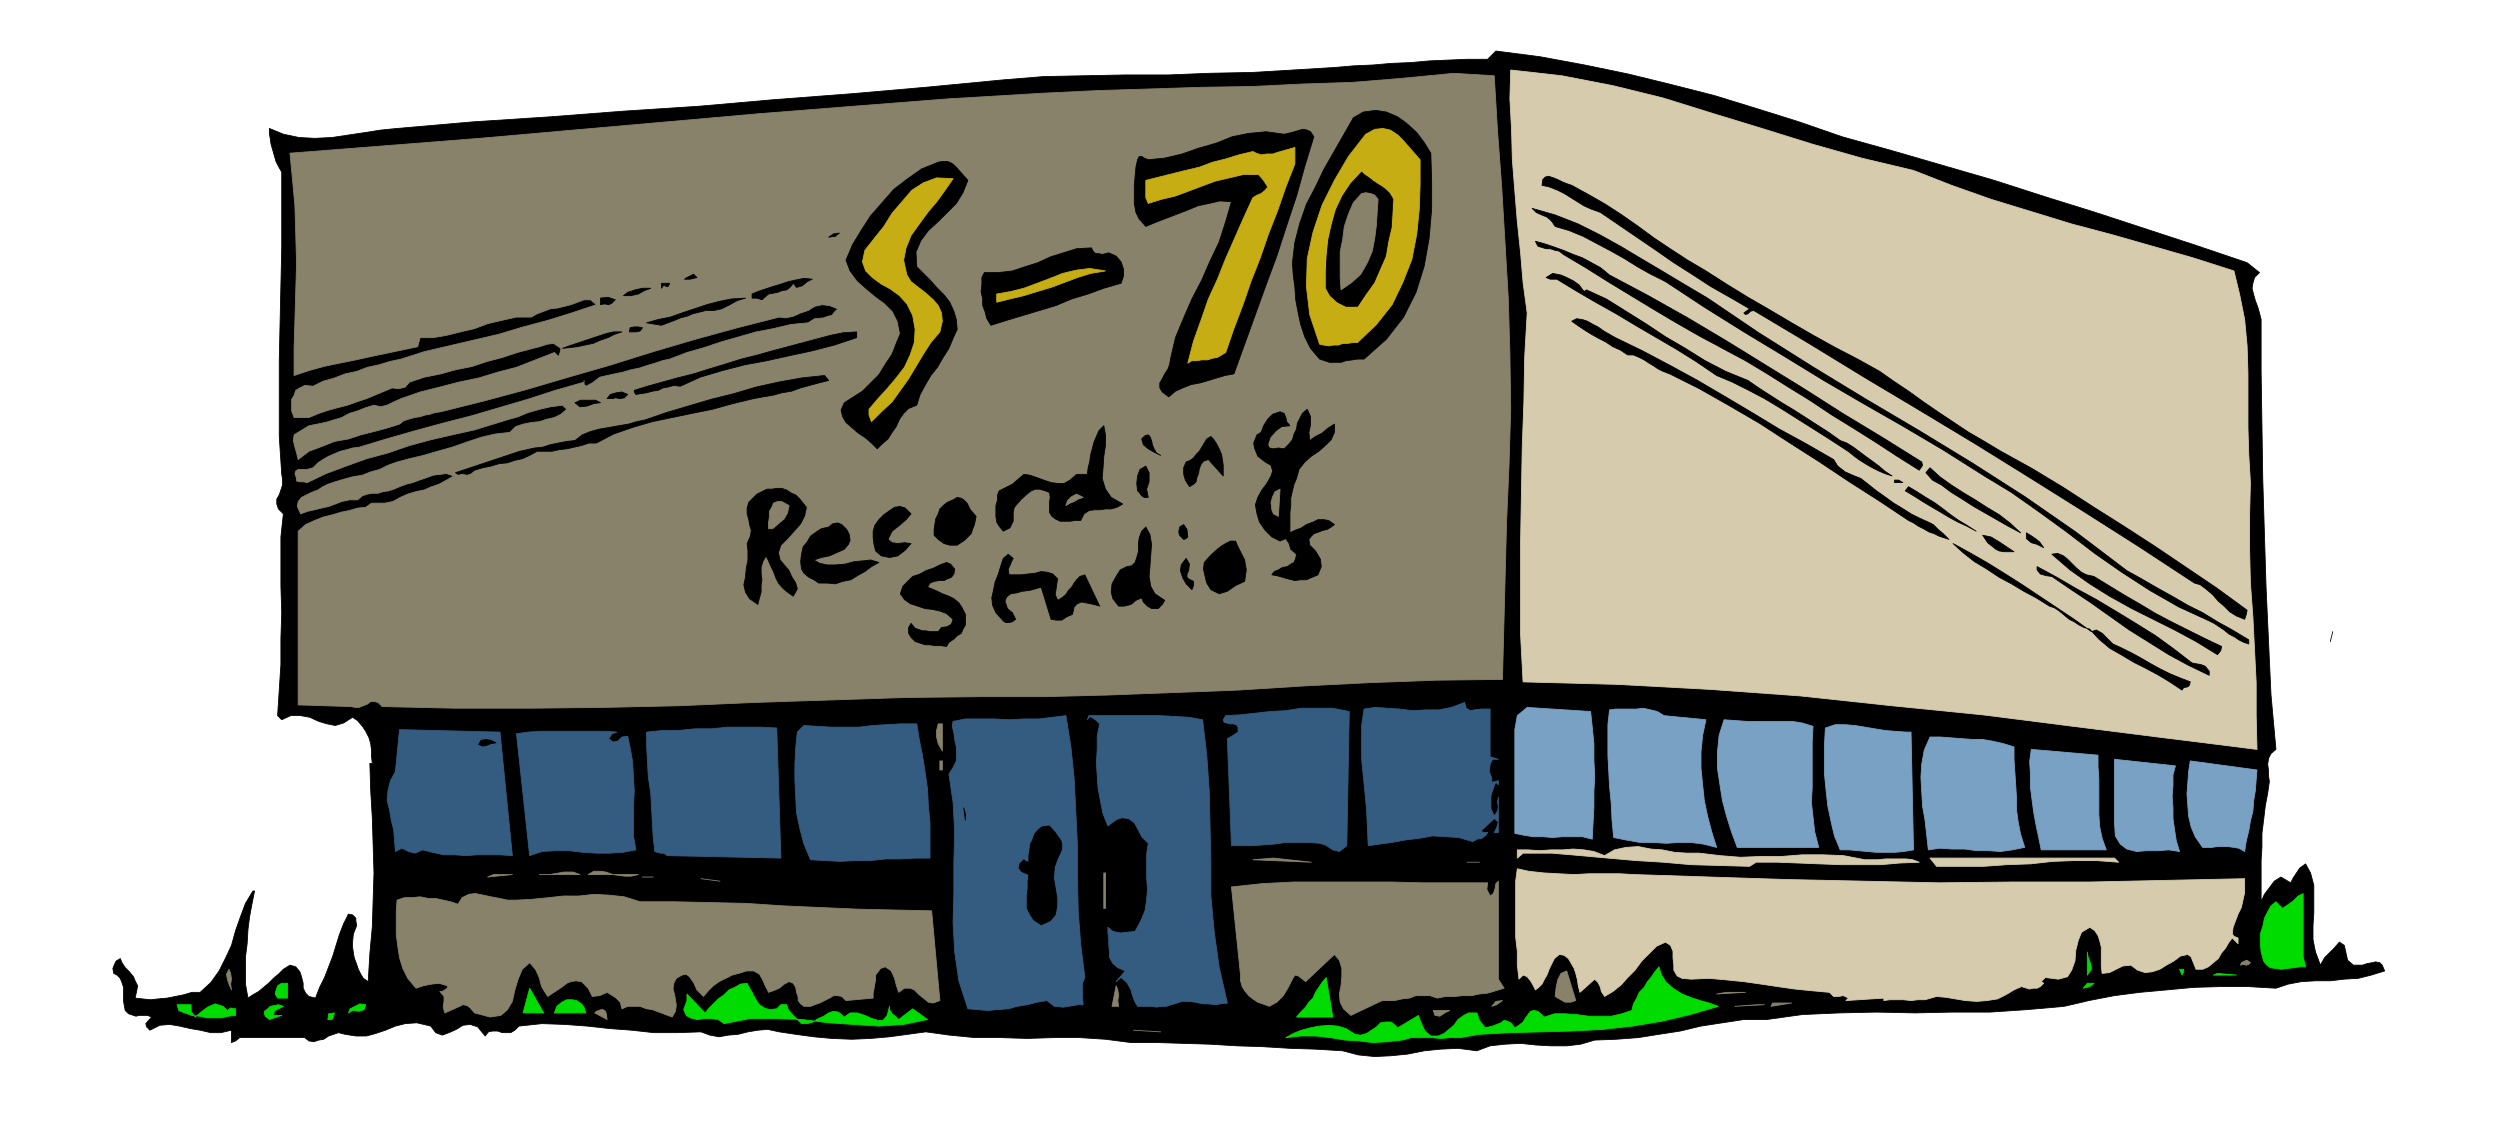 <svg xmlns="http://www.w3.org/2000/svg" fill-rule="evenodd" height="219.881" preserveAspectRatio="none" stroke-linecap="round" viewBox="0 0 3035 1361" width="490.455"><style>.pen0{stroke:#000;stroke-width:1;stroke-linejoin:round}.brush1{fill:#000}.brush2{fill:#d6ccad}.pen1{stroke:#d6ccad;stroke-width:1;stroke-linejoin:round}.brush3{fill:#878269}.pen2{stroke:#878269;stroke-width:1;stroke-linejoin:round}.brush4{fill:#c7ad14}.pen3{stroke:#c7ad14;stroke-width:1;stroke-linejoin:round}.brush5{fill:#78a1c4}.pen4{stroke:#78a1c4;stroke-width:1;stroke-linejoin:round}.brush6{fill:#335c80}.pen5{stroke:#335c80;stroke-width:1;stroke-linejoin:round}.brush7{fill:#00db00}.pen6{stroke:#00db00;stroke-width:1;stroke-linejoin:round}</style><path class="pen0 brush1" d="m2236 166 61 17 62 18 62 18 62 20 61 19 61 20 61 20 62 21 15 12-6 6-2 7-1 6 2 8 2 7 3 8 2 7 2 8v63l1 65 1 66 2 66 2 65 3 66 3 65 6 66-6 5-3 6-1 7 1 8v6l1 7-1 7-1 7-3 16-2 17-2 16v17l-1 16v50l4-9 6-8 6-8 8-5 12 7 3-6 4-6 4-6 7-5 6 11 4 15v33l-1 16v17l3 15 6 16 5-9 6-6 6-6 6-7 6 4 2 9 2 9 7 6h11l6-2 6-1 4-1 5 1 3 3 3 7-16 5-16 4-17 1-17 2h-18l-17 1-16 3-15 5-34-2h-33l-33 1-32 3-33 3-31 4-31 6-30 7-45 4-45 3h-46l-45 1-47-1-45 1-45 2-43 6h-28l-26 4-26 4-25 6-26 4-25 4-27 2-26 1-17 5-17 2h-19l-18-1-19-2-19 1-18 2-16 6-23-3-21 1-20 2-20 4-20 2-20 1-20-2-19-5-33-2-31-1-33-2-31-1-33-2-32-1-32-1h-32l-31-4-31-2h-32l-32 1-32-1h-31l-31-3-29-4-22 3-22 3-23 2-23 1-24-1-22-2-22-3-20-3-14-3-12 1-12 2-12 3-12 1-11 2-11-2-11-4-30 1h-27l-27-3-27-2-27-3-27-2-28-1-28 3-5 5-5 3h-10l-6-2h-6l-5 1-4 5-9-11-9-3-9 1-8 5-9 4-8 3-8-3-6-8-17-4-14 1-12 3-12 5-12 4-11 3h-13l-13-2-8-2-6 2-6 2-6 4-6 1-6 2-6-1-5-4h-79l-5 4-5 2v-15l-13 3h-12l-13-3-12-2-13-3-12-2-12 1-12 6-4-4-1-4 7-8-5-2h-10l-4 1-6-2-3-1-4-4-1-5-1-6v-17l-2-6-2-5-4-4-4-2-1-6 2-5 2-4 5-3 2 5 4 6 5 5 5 6 2 5 3 6-1 6-2 9 9 1 10 1 9-1 11-1 10-2 10-2 10-3h10l13-12 10-14 8-16 7-15 5-18 6-17 6-16 9-15h2l-3 15-3 16-2 16-1 17-2 16v33l3 17 6-4 7-4 6-5 6-5 6-6 6-5 6-6 8-5 7 2 5 6 2 6 2 8v6l3 6 4 4 8 2 5-13 6-12 5-13 5-13 4-13 4-13 5-13 6-12 5 1 4 4v3l1 6-4 10-1 10v6l1 7 1 6 3 8 2 6 3 6 3 5 6 4 2-34 3-33 1-33 1-32-1-33-1-33-2-34-1-33h3l-1-8v-8l-1-8-2-7-4-8-4-6-6-7-6-4-11 7-10 3-10-2-10-3-11-5-11-2h-12l-11 5-5-5 2-31 2-31v-32l1-31-1-32v-60l3-28-6-6-2-6v-6l3-5 2-6 2-6v-7l-1-6-3-46v-92l1-46 1-46 1-46v-91l-4-7-3-6-2-7-2-7-2-7-1-7-1-6v-6l17 7 19 4 19 1 21-1 20-3 20-3 19-3 20-2 92-8 92-6 91-7 92-6 91-8 92-7 92-8 94-9 49-4 50-1 51-1h51l50-2 51-1 50-3 50-3 23-2 23-1 23-2 24-1 22-2 23-1 24-1h24l10-10 54 7 54 10 53 11 53 13 51 13 52 16 51 16 52 18z"/><path class="pen1 brush2" d="m2323 207 46 18 48 17 49 15 49 15 49 13 49 14 49 14 50 16 7 29 6 30 3 32 1 33v66l1 33 2 34-1 40v41l1 41 3 41 2 40 2 40v40l1 41-112-14-111-14-110-14-110-11-112-12-111-8-112-6-113-3-3-57V657l1-57 1-57 2-55 1-55 3-53-5-37-3-36-4-38-3-37-3-38-1-37-2-37 1-35 62 7 62 12 61 15 61 19 59 18 61 19 60 17 63 15z"/><path class="pen2 brush3" d="m1814 92 4 67 5 67 4 67 4 68 2 67 1 68-2 68-3 70-5 191-81 1-81 3-80 4-79 5-79 3-79 3-78 2h-77l-92 1-91 3-91 3-91 4-91 2-91 1h-90l-89-2-5-5-4-1h-5l-4 3-5 2-5 2h-5l-5-1-64-2V645l9-8 11-5 10-4 12-3 10-3 10-2 10-3 10-1 7-5h16l10-2 9-5 9-4 10-3 10-2 9-4 9-3 9-5 9-5-9-3-8 1-8 1-8 3-9 3-8 3-8 2-8 3-7 3-6 2-7 1-6 2h-7l-6 1-6 2-6 5h-10l-9 2-8 3-8 3-9 2-8 2-9 2-8 3-4-9 1-6 4-5 6-3 6-3 8-3 6-4 6-3 9-3 10-3 11-3 12-2 10-4 11-3 10-5 11-4 15-4 17-4 17-5 18-5 17-6 18-6 17-4 18-2 7-7 9-3 10-2 10-1 9-3 9-2 8-4 7-6-5-5-15 2-13 3-14 4-12 5-14 4-13 4-13 4-13 4-27 6-26 6-26 7-26 9-26 7-25 9-24 9-23 11-5-1h-4l-4-1v-3l-2-6 1-3 3-2h11l7-2 6-6 6-4 7-4 7-3 7-3 8-2 7-2 8-1 33-10 35-10 33-9 35-9 34-10 34-10 34-11 35-10v-2 5l3 2 3-2 4-2 9-7 9-2 9-2 10-2 10-3 10-2 9-3 10-3 9-3 9-2 21-8 21-6 21-7 21-6 21-6 21-4 21-5 21-2 8-5 11-1 5-2 5-1 3-4 4-4-10-4-9-1-9 2-8 5-9 3-9 4-9 2-8-1-51 13-51 14-51 15-51 16-52 15-51 15-52 14-52 13-7 1-6 2-6 1-6 2-7 1-7 2-6 2-5 4-16 5-15 4-16 4-15 5-17 3-15 6-16 6-13 10-2-8-2-7-2-8 1-7 18-11 10-2 10-2 10-3 10-3 9-5 10-3 10-4 10-3 8 2 8-2 8-4 9-4 23-8 24-6 23-6 24-5 23-7 23-6 23-9 23-9 5 5 2-5 1-5-9-6-8 1-9 3-8 2-19 5-18 6-19 5-18 6-20 4-18 5-20 4-18 6-5 6-8 2-8-1-7 3-12 5-12 5-12 4-11 4-12 3-11 3-12 4-12 5h-18l-3-8v-14l3-5 2-6 5-3 6-3 10 1 12-6 14-4 13-5 14-3 13-5 14-3 13-4 14-3 28-9 30-7 30-7 30-7 30-9 30-8 29-9 30-10-7-6h-8l-8 3-8 3-8 2-8 2-9 1-8 3-8 3-7 4h-18l-18 4-17 4-16 6-17 4-16 4-17 3h-16l-3 11-19 4-19 4-19 4-18 4-20 4-19 4-18 5-18 6v-34l1-33 1-35 1-34-1-36-1-34-3-33-3-31 115-9 115-9 113-10 114-10 113-10 114-9 115-9 118-7 63-3 64-2 62-2 62-1 61-3 61-2 61-5 62-6 49 3z"/><path class="pen0 brush1" d="m1737 186 1 33v35l-3 35-6 34-10 32-15 30-21 27-27 24h-8l-6 1-8 1-6 2h-14l-6-2-6-2-11-13-7-14-5-15-3-14-3-16-1-15-2-15-1-15 3-25 6-23 8-23 11-21 10-21 12-21 12-21 12-21 12-7 15-2 13 2 14 6 11 8 12 11 9 12 8 13zm-142-20-11 36-10 36-12 36-12 37-13 35-13 36-13 36-13 36-11 2-10 3-10 3-10 3-11 2-10 4-9 4-8 7-8-6-3-5v-6l3-5 3-6 4-6 2-6 1-6 6-26 10-24 10-23 12-23 10-23 11-23 8-25 7-24-14-1-13 3-14 3-12 5-13 5-13 5-13 5-12 5-8-9-4-8-2-11v-22l1-11 1-11 2-9 2-4h3l3 2 5 2 20-2 21-5 20-7 21-6 20-8 20-4 21-2 22 3 9-2 10-3 4-1 5 1 4 2 4 6z"/><path class="pen3 brush4" d="M1724 194v30l-1 30-3 30-6 31-11 28-13 27-19 24-23 22h-6l-6 1h-6l-5 2h-6l-6 1-6-1-5-1-12-36-4-34 1-34 7-32 11-33 15-30 17-29 21-27 11-6 10-1 9 2 9 6 6 6 7 8 7 8 7 8zm-152 5-11 28-10 29-11 28-10 29-11 28-10 29-11 29-10 29-5 3-5 3-6 1-6 2h-7l-6 1h-6l-5 3 7-27 9-25 9-26 11-24 10-25 11-25 11-25 11-24 5-3 5-2 5-4 3-4-5-8-6-7h-19l-17 4-17 4-16 6-16 6-16 6-17 4-16 5-3-7v-21l16-4 16-4 16-4 17-4 16-6 16-4 16-5 17-4 4 2 6 2 7-1h7l6-2 7-2 7-2 7-2v20z"/><path class="pen0 brush1" d="m1175 219-6 15-8 13-11 11-11 11-12 11-9 12-6 14 1 18 7 7 9 9 8 9 9 9 7 9 5 11 3 10 1 12-5 11-5 12-7 11-7 12-8 10-7 12-6 11-4 13-10 4-6 6-5 7-4 9-5 7-5 8-7 6-6 6-7-7-7-6-9-6-7-6-8-7-4-7-2-8 4-9 11-7 11-7 10-10 10-10 8-13 8-12 5-13 5-12-3-15-6-12-10-10-11-8-12-10-10-9-9-12-5-13 8-19 11-18 11-17 14-16 14-16 17-13 17-12 20-8 5-1h6l5 2 5 4 7 8 8 9zm516 23-1 17-1 17-4 17-3 18-7 16-7 16-10 14-10 15h-14l-6-3-4-2-9-8-5-9v-21l1-19 2-19 4-18 5-18 8-17 10-15 13-14 3 3 6 4 5 4 6 4 5 3 5 4 4 4 4 7z"/><path class="pen3 brush4" d="m1157 217-9 13-10 14-11 13-11 15-10 14-6 15-3 15 4 18 5 8 9 7 9 7 9 8 6 7 4 9 1 10-3 13-11 13-9 14-9 15-9 15-10 14-10 14-13 12-12 12-3-8v-7l11-13 11-12 11-13 10-13 7-15 5-15 1-16-3-17-7-14-9-10-11-8-11-6-11-8-8-8-4-11 3-14 11-14 12-15 10-16 12-14 12-14 14-9 16-6 20 1z"/><path class="pen0 brush1" d="m2071 329 25 16 26 16 26 15 27 16 26 15 27 15 27 14 27 15 17 12 18 12 18 13 19 13 18 12 18 12 19 11 20 12 38 21 38 23 37 24 38 24 37 24 37 25 37 25 37 27-1 5-2 6-10-4-8-5-7-7-7-6-7-8-7-6-8-6-7-2-67-44-66-42-67-42-66-41-68-41-67-40-67-41-67-40-4 1-3 3-3 1-2-2 7-5-24-14-23-13-23-15-22-14-23-16-22-15-22-15-22-15-11-4-9-4-8-5-8-5-8-5-8-4-10-4-9-2 1-7 3-3 4-1 6 2 5 2 6 3 5 2 6 2 20 11 21 12 20 13 20 14 19 14 21 14 20 13 22 13z"/><path class="pen2 brush3" d="m1673 242-1 15-1 16-2 16-3 16-6 14-8 14-11 10-13 9-1-15v-31l3-15 2-16 5-15 6-14 10-11 5-1 6 1 5 2 4 5z"/><path class="pen0 brush1" d="m2073 362 62 42 65 41 64 39 66 39 64 39 64 41 62 43 62 47 18 10 19 11 18 10 19 11 18 9 18 11 18 10 20 12v5l-6-2-6-3-6-4-6-3-6-5-6-4-6-4-6-3-37-17-35-20-34-22-33-23-34-26-33-24-34-24-33-20-49-31-49-29-49-28-48-28-49-30-48-29-48-30-47-31-18-9-16-9-16-10-16-9-17-9-17-9-17-7-17-5-4-6-3-3-4-3-3-1-9-4-5-5 28 8 28 11 26 13 27 15 25 15 27 16 25 15 27 16zm-1054-79-5 4-8 1 6-4 7-1zm935 51 47 25 48 27 47 28 47 29 47 29 47 30 48 29 48 30 1 4-4 6-27-17-26-17-27-17-26-16-27-18-26-16-27-17-25-15-28-15-28-15-28-16-27-16-28-17-28-17-27-17-27-16-5-4-5-1-6-2h-5l-10-3-3-6 11 3 12 4 11 4 12 5 11 4 11 6 11 6 11 9zm-599-23 6 7 3 9v8l-3 9-21 6-19 7-20 6-19 8-20 6-20 6-20 6-19 6-5-8-2-8-3-8v-8l-2-9 1-8v-9l3-6h17l17-2 15-5 16-5 15-7 16-5 16-5 18-1 2 4 3 3h4l4 1 8-2 9 4z"/><path class="pen3 brush4" d="m1342 329-18 3-16 5-16 6-16 6-17 5-16 5-17 4-16 4v-10l17-3 16-4 16-6 16-6 15-6 17-4 16-2 19 3z"/><path class="pen0 brush1" d="m1923 354 3-2 24 11 24 15 24 15 24 16 24 14 24 15 25 13 27 11 13 9 14 9 14 9 15 9 14 9 14 9 14 9 14 10 8 3 8 5 8 6 8 6 7 5 8 6 7 6 9 6-9-3-7-3-8-4-7-4-8-5-7-5-6-5-6-4-20-13-19-12-19-12-19-12-20-12-19-10-20-10-19-8-25-17-24-15-24-14-24-14-25-15-25-14-24-14-23-14h-8l-5-2 8-5 10 2 7 3 8 4 7 5 6 8zM846 337l-8 2h-7l3-2 4-2 4-2 4 4zm140 2-6 3-6 5-7 2-4-5-4 5-4 3-6 1-5 2-11 2-8 7-6-2h-6v-5l7-3 9-3 9-3 10-3 9-3 9-2 10-2 10 1zm-173 5-2 4h-2l-3-2-3 4v-6h10zm-23 6-8 3-7 4-9 2h-9l5-4 9-3 9-2h10zm-43 14-4 4-4 2-5-1-5 1v-8l9-1 9 3zm158-2-10 3-9 5-10 5-9 2h-10l-8 2-8 2-7 3-8 2-7 3-8 3-8 3-18-3 14-4 15-3 14-5 15-5 15-5 15-4 15-3 17-1zm1321 196 5 8 9 7 9 4 10 4 9 7 10 8 10 7 11 8 10 6 11 7 10 5 11 5 6 3 6 6 6 5 7 7-6-2-6-2-6-3-6-2-7-4-6-3-6-4-6-3-36-24-36-23-36-24-36-23-37-24-36-21-37-21-36-18-8-3-6-3-6-4-5-3-6-4-6-3-7-3h-7l-9-6-9-4-9-6-8-4-9-5-8-5-9-6-7-5 6-3 7 1 6 2 7 4 6 3 7 5 7 4 7 4 33 16 34 18 33 18 34 20 32 19 33 20 33 18 33 19zM780 398l-3 4-5 1h-8l1-5 5-1h5l5 1zm-25 5-9 3-8 4-9 3-9 4-10 2-9 2-9 1-9 1 8-3 9-3 9-3 9-3 9-3 9-3 9-2h10zm285 7-27 9-27 7-28 6-27 6-27 5-27 7-27 8-24 11-8-1-7 2-6 1-6 3-7 1-7 2-7 1-6 1-2-3v-2l16-5 18-5 18-5 20-5 19-6 20-6 19-6 20-5 14-4 15-4 15-4 15-4 15-4 15-4 15-3 16-1v7zm-34 52-12 3-11 3-11 3-11 4-12 2-11 3-12 2-11 2-25 6-25 7-25 5-24 5-24 5-24 7-23 8-21 11h-9l-9 3-9 2-9 2-9 1-9 2h-18l-9 5-9 4-9 2-9 3-10 1-10 3-10 2-10 3-5 4-4 1-6-1-5 1-3-2 72-24 6-2 9-2 9-2 10-1 9-3 10-2 10-2 10-1 9-7 10-4 11-3 12-2 11-2 12-2 10-3 10-2 26-9 27-8 27-8 28-7 27-8 27-6 28-5 28-3 5 6zm-244 17-4 4-5 1-6-1-3 1h-7l4-5 7-2 7-1 7 3zm-33 10-8 1-8 3-9 1-6-5 7-3h18l6 3zm861 46 7-5 8-4 7-6 8-5v10l-4 9-7 7-8 7-9 6-8 7-7 9-3 11-3 7-2 8-2 9v9l-1 8v25l6-3 8-3 6-4 8-3 6-3h7l6 1 7 5-4 3-5 3-5 1-5 2-6 2-3 3-3 4 1 7 7 7 6 10 1 9-4 10-7 3-7 3h-7l-7 1-8-2-7-2-7-2-6-1 3-4 5-2 5-3 6-1 4-3 4-2 2-5 1-5-7-6-2-7-4-6-7 3-10-5-8-8-7-10-3-10-2-11 3-9 5-9 6-8 5-9 2-6-2-7-7-4-9-7-4-10-1-6 2-5 2-5 5-3 3-8 5-8 6-6 9-3 5 2 2 5 1 5 4 5-10 1-7 5-7 8-3 9 2 4 5 1 6-1 7 1 6-6 4-5 2-7 3-6 1-7 3-6 3-6 6-5 4 9v10l-2 9 1 10zm-227 77-7 4-7 2h-7l-6 1h-7l-7 1-6 4-4 8h-7l-6 1h-12l-6-3-4-3-3-5v-12l1-6-1-6-5-2-7-2h-5l-5 2-4 3-8 7-7 8-2 3-1 6v10l-2 4-2 4-4 2-4 2-5-6-3-5-1-7v-13l2-7v-6l2-5 8-4 8-4 7-6 7-6 7 1 9 3 8 3 9 3 8 1h8l7-4 8-7h13l1-8 2-8 1-8 2-7 2-8 3-7 3-7 6-6 2 11v13l-2 13-1 15-1 12 4 13 7 10 14 8zm46-59-8-4-7-4-6-5-2-7 4-4 4-1 2 2 2 5 1 5 2 5 3 5 5 3zm76 25-18-20-6 2-3 4-2 5-1 6-2 5-1 5-3 3-5 3-5-8-2-7v-8l3-7 5-2 4-3 3-4 4-4 3-5 3-5 3-5 5-3 3 3 4 6 3 6 3 7 1 6 1 7v13zm-91 26h-5l-3-2-3-4-2-2-1-9 1-9 3-8 7-4 4 8v11l-3 9 2 10zm1059 43-15-8-14-8-14-8-14-8-14-9-13-8-12-9-11-6-8-9 5-6 12 11 14 10 14 9 15 9 14 9 15 9 13 10 13 12zm-143-61h-10v-3h5l5 3zm89 59-11-6-11-5-11-6-10-6-12-7-10-6-11-7-10-6 4-5 10 6 11 7 10 6 11 8 9 7 10 7 10 6 11 7zM979 616l-2 10-5 10-8 9-8 9-8 8-3 9 2 9 11 13 3 7 5 8 2 7-5 9-7-5-6-5-5-6-3-6-3-8-3-6-3-7-3-6-4 7-2 7v7l1 8-1 7v8l-2 7-2 8-10-7-5-8-2-9 2-9 1-11 2-10v-11l-1-9 4-9 1-7-2-7-1-6-2-7v-7l2-7 6-6 4-4 6-3 6-3h6l6-1h6l6 2 6 4 5 2 5 5 4 5 4 5z"/><path class="pen2 brush3" d="m1552 627-6-3-2-5-1-9 2-7 3-6 6-3-2 33zm-237-23-6 2-5 3-5 2-5 3 2-6 5-5 6-3 8 4z"/><path class="pen0 brush1" d="m1185 627-1 5-1 5-2 5-2 6-8 8-9 6h-9l-7-2-7-5-5-5v-7l1-7 1-6 3-6 2-6 4-4 5-4 7-3 5-3 5 1 3 2 4 4 4 8 7 8z"/><path class="pen2 brush3" d="m958 614-2 9-4 7-7 6-7 6h-5v-7l1-7v-7l3-5 2-5 5-2h5l9 5z"/><path class="pen0 brush1" d="m1106 624-6 7-8 7-9 7-5 10 5 4 7 1 8-1 8 1-7 8-9 7-10 2-10-2-7-6-2-8-1-8v-8l2-7 5-7 6-6 7-5 6-4 7-1 6 2 7 7zm-81 43-9 4-9 4-10 2-9 3 7 4 9 2h10l12-1 11-3 11-1 9-1 10 3-9 5-8 6-9 5-8 5-10 2-9 3-10-1h-10l-6-4-6-3-6-5-3-5-1-9 1-9 2-9 5-6 4-7 7-5 6-4 9-2 5-4 6-1 5 2 6 6 3 6 1 7-2 5-5 6zm417-15-2 2-3 1-5-5-1-4 1-6 5-3 4 6 1 9zm-28 77-3 5-5 5h-8l-5-3-5-5-2-5-7 3-6 5-8 2h-7l-7-9-2-8 1-10 5-9 5-8 8-4 6-1 4-4 2-6 2-7v-9l1-8 3-8 5-5 5 9 2 12-1 13-1 14-1 12 2 12 5 9 12 8zm1067-64-8-4-7-2-6-5v-7l5 3 6 4 5 4 5 7zm-36 5h-12l-6-1-4-2-10-8-6-9 10 2 10 6 9 6 9 6zm-934 36-11 5-10 7-10 3-10-5-5-8-2-8-2-9 1-8 8-9 9-8 4-3 5-3 6-3h6l2 5 3 6 3 6 3 6 1 6 1 6-1 7-1 7zm1028 61 6-2 7 4 6 6 7 7 11 5 12 6 11 6 12 7 11 6 12 6 12 5 13 5-1 4-2 2-5 1-2 3-15-10-15-9-15-8-14-7-15-9-14-8-13-11-11-12-7-2-6-3-6-4-6-3-6-5-6-5-6-4-6-2-16-10-15-8-15-9-15-8-15-10-15-9-14-11-12-11 20 11 21 12 21 13 22 14 21 14 21 14 21 14 21 15zm-1309-89-2 4-2 5-2 4 1 7h15l8-1 9-1 7-2 8 1 6 2 6 6-1 6-1 7-1 6 3 7 5-3 5-4 3-5 4-4 3-5 3-4 4-4 6-2 18 38-7-2-10-2-5-1-5 2-4 4-2 9-7 3-6 4h-7l-6-1-12-39-7 2-7 2-9 1-7 2-7 1-5 4-2 5 3 9 6 5 4 8-4 3-4 1h-4l-3-2-9-10-4-9-1-9 2-9 2-10 4-10 3-10 3-9 6-5 6 5zm1312 22 18 11 18 11 19 11 20 12 19 10 20 10 20 10 21 10-1 5-4 5-26-16-26-14-26-13-26-13-27-15-24-15-24-17-22-19 7-1 7 3 5 4 6 6 5 5 6 5 6 3 9 2zm-1093 6v5l-2 5-7-7-4-7-3-9 1-7 6-8 4 7-1 8-2 4v4l2 2 6 3zm-290-15-1 6-3 4-5 2-4 2h-6l-6 1-5 2-3 5 5 2 7 3 6 3 8 3 6 3 6 5 4 6 4 8v13l-3 5-2 5-5 3-4 4-6 4-3 5-7-1h-7l-6-1h-6l-6-2-6-2-5-5-3-5v-7l3-5 5 6 9 3h4l5 1h10l4-5 7-1 5-3 2-6-8-7-8-3-9-2-9-1-9-3-9-3-7-5-5-7 3-9 6-6 6-6 9-3 7-4 9-3 8-4 8-3 5 2 5 6zm1502 114 5 1 6 1 5 2 5 6v5l-25-12-24-13-24-15-24-15-24-17-24-17-24-16-22-15-7-1-7-2-4-5v-4l24 13 24 14 24 13 25 15 23 14 24 15 22 16 22 17zm171-38-3 12 3-12z"/><path class="pen4 brush5" d="m1931 864 2 19 2 20v20l1 20-1 18v19l-1 19-1 20-12-3h-24l-12 1-12-1h-12l-12-2-10-2V886l3-17 12-10 77 5zm89 5 51 5-4 19-2 20v20l2 20 2 19 4 19 5 19 6 19-16-4-15-2h-15l-15 1-17-1h-15l-17-3-15-3-2-21-1-21-2-20-1-19-1-19v-37l2-18 8-1h25l8-1 9 2 8 2 8 5z"/><path class="pen5 brush6" d="M1798 861h11v58l10 3h-7l-3 6-1 9 3 8v5l8-2v5l-3-3-2 4-2 6-2 6v16l4 9 4-6 1-5-1-6 1-6v43h-5l3-6 2-7-5-4-16 15 3 2h5l-2 3-5 4-6 1-5 3-17-5-16-1-16-1-16 3-17 2-16 3-15 2-14 2-1-23-1-21-2-21-2-20-2-20v-41l3-20 13-2 15 1 15 1 16 2 16-1h16l15-3 16-6 2 7 5 3 5-1 8-1zm-163 166-5 4-4 3-4-1-4-1-9-6-7-2-14-1h-27l-14 2-14 1-13 1h-25l-5-130 7-4 6-4v-6l-2-3-4-1h-4l-4-1-3-1-1-3 3-5 18-1 18-2 18-2 19-1 19-3h38l20 4-3 163z"/><path class="pen4 brush5" d="m2201 882-1 19v56l-1 17 2 18 2 18 5 19h-99l-7-19-6-19-5-19-3-19-3-20v-20l2-20 6-19 14 1 14 1h55l12 2 13 4z"/><path class="pen5 brush6" d="m1294 869 6 37 4 39 2 40 2 41v40l1 41 3 40 5 40-3 7v17l1 9h-6l-6 1-6 1-6 1-11-1-9-7-12 2-12 3-12 2-11 3-13 1-12 1-12-1-12-1-11-34-5-35-2-36 1-36v-37l1-37-2-36-5-34 5-8 4-8v-17l-2-9-1-8-2-8 1-6 15-3h35l19 1 17-1h18l17-2 16-2zm166 5 5 43 3 43 1 43 1 43v42l4 43 6 43 10 44-8 1-7 1-8-1h-7l-9-2-8-1h-8l-6 2-7 2-6 2h-6l-6 1-6-1h-17l-3-5-2-5-2-6-1-4-5-9-7-6-6 5 11-13-9-4-6-5-4-7v-7l-1-8v-8l-1-8v-6l6 5 9 2 9-1 9-1 7-13 5-12 2-13 1-13-1-15v-28l2-13-8-8-4-8-5-9-7-5-8-1-6 2-6 4-5 4-6-15-3-15-3-16-1-15-1-16 1-16v-16l3-15-4-4-4-3-4-2-3 4 2-5h86l18 1 17 1 17 3z"/><path class="pen4 brush5" d="m2320 889 3 143-12 2-11 1h-22l-11-1-11-1-11-1h-11l-7-17-4-17-4-19-2-18-2-20v-38l1-19 12-4h12l12 1 12 2 12 2 12 2 12 1 15 1h5z"/><path class="pen5 brush6" d="m1113 879 3 19 4 20 3 19 3 21 1 20 2 21v43h-18l-18 1h-18l-18 2h-19l-18 1-18-1-18-1-8-19-5-19-4-19-1-19-1-21v-19l1-20 2-19 8-8 16 1 17 1h34l16-2 17-1 18-1h19z"/><path class="pen2 brush3" d="m1144 912-5-9-2-8v-8l2-8h5v33z"/><path class="pen5 brush6" d="m948 1042-138-3-4-3h-4l-4-1-3-1-2-17-1-17-1-19-1-18-3-20-1-19-1-18v-17l19-2h20l20-2h20l19-2h40l20 1 5 158zm-326-3-15-1h-28l-13 1-14-1h-13l-14-3-12-3-9 4-8-2-8-4-8 4-1-13-1-13-3-12-2-12-3-12 1-12 3-12 6-11 5-51 122 3 15 150zm127-150-6 2-4 6 5 4 6-1 5-5 7-1 3 14 3 17 1 18 1 18-1 18v36l3 17-16 3-16 1h-16l-16-1-17-2h-17l-16 1-15 5-16-148 14-2 15-1h79l14 1z"/><path class="pen4 brush5" d="M2445 907v15l1 15 1 15 1 16v15l2 15 3 15 5 16-15 3-14 2-15-1h-14l-15-2h-15l-15-1-14 2-2-18-2-18-3-17-1-17-1-18 1-16 3-17 7-16h13l13 1 13 1 13 1h12l12 2 13 3 13 4z"/><path class="pen0 brush1" d="m602 902-6 1-5 2-5 1-5-2 3-5 6-1 6 1 6 3z"/><path class="pen4 brush5" d="M2547 917v14l1 15v43l1 15 3 14 5 14h-79l-3-15-3-14-3-16-2-15-2-16v-16l-1-15 2-15 81 7zm94 13-3 11v13l-1 13 1 14v13l2 14 2 13 4 13-13-2-13 1h-14l-12 1-12-3-8-6-6-10-1-16v-77l74 8z"/><path class="pen2 brush3" d="M1141 924h3v11h-3v-11z"/><path class="pen4 brush5" d="m2740 935-1 12-1 13-2 12-1 13-3 12-2 12-3 12-2 13-7-4-6-1-7-1h-13l-7 1h-11l-9-13-5-12-3-13-1-13-1-14 1-13 1-14 2-13 81 11z"/><path class="pen0 brush1" d="m1172 996-2-15 2 7v8zm112 46-4 11-1 13 2 12 2 12v11l-2 10-6 7-11 5-9-6-4-6-4-8v-16l1-8v-9l1-8-5-2-4-2-3-4 1-5 5-5 2 2 4 1v-8l1-6 1-8 3-6 2-6 4-5 5-4 9-1 7 8 7 10 1 4v6l-2 5-3 6z"/><path class="pen1 brush2" d="M2264 1044h16l9-1h25l8 1 8 3-24 1-23 2h-48l-26-1-25-1-26-1h-26l-8 5-36-1-35-1-34-3-33-2-34-3-33-3-35-3h-35l-7 6v-10h13l14 1 14-1h14l13-1 13 1 12 2 13 5 12-7 14-3 15-1 15 3 14 1 15 3 15 1h15l25 3 25 2 25-1h25l25-2h25l25 1 26 5z"/><path class="pen2 brush3" d="m1521 1044 25-2 46 5-71-3z"/><path class="pen1 brush2" d="m2572 1047-27-2h-26l-27 1-27 3-29 1-28 2h-57l-8-10h224l5 5z"/><path class="pen2 brush3" d="M1781 1047h15-15z"/><path class="pen1 brush2" d="m1984 1062 92 3 93 3 92 2 93 2 92-1h93l93-2 93-2v17l-2 9-2 9-4 8-3 8-3 8-1 8 2 3 5 2v7l-7-7-4 5-4 7-5 6-4 7-6 5-6 5-7 3h-8l-2-5-2-5-2-5-4-3-9 2-8 6-9 5-8 5-9 3-9 1-9-3-8-6-10 1-8 4-8 4-9 1-1-9v-23l-2-8-2-6-4-6-6-4-10 6-4 10-3 12-1 13-4 11-5 8-11 3-16-2-5 5 3 2-4 4-4 2h-5l-4 1-10-3-9 4-10 6-10 5-13 2-12 1-14-1-12-2-12-2-11-1-7 2-7 2h-9l-8 1-9-1h-17l-7 1v-3l-46 3 3-3-6-3-6 1h-6l-5-5-22-2-20-2-21-3-20-3-21-3-20-2-22-2-22 1-11-1-6-3-4-7v-6l-1-9v-8l-3-7-6-4-11 5-9 9-9 9-8 11-9 9-8 9-10 8-10 6-4-6-1-5-3-6-4-4-18 16-2-8-1-7-2-8-2-6-4-7-3-5-5-4-6-1-6 5-3 6-3 6-3 8-3 5-3 6-4 4-4 3-3-6-3-5-4-5-5-2-5 5-2-17v-17l-2-17v-68l2-15 14 3 18 2 18 1 19 1 18-1h37l18 1z"/><path class="pen2 brush3" d="M655 1062h13l5-1 6-1 5-1h12l8 3h-49zm120 0h-61l7-4h8l7 1 8 3 7 1 8 1h7l9-2zm565-2h2v43h-2v-43zm-748 5 7-3h23l-30 3zm188 0h13-13zm71 2 23 3-23-3zm955 5-1 8 4 8 4-3 2-6 1-6 3-3v119l7 11-10 3-10 3-10 1-9 2h-11l-10 1h-11l-10 2-9-3h-17l-8 3-9 1-9 2h-15l-38 18-9-8-4-8-1-10 2-10 1-11v-10l-3-10-6-7-35 33-5-4-4-3-4-1-3 5-5 10-6 10-8 8-9 5-8-3-6-2-6-4-5-4-5-6-3-5-2-7v-7l-11-107 37-4 39-2h117l39 1h79zm-1029 23h41l44 1 44 1 45 3 45 2 46 2 44 1 45 1 10 109-8 3-6-1-6-5-5-4-6-6-5-2h-7l-7 5-3-9-2-8-4-9-7-5-6 2-3 4-3 4v6l-1 5-1 6-1 5v6l-33 3-5-5-5-1h-5l-5 3-6 3-6 3-6 2-5 2h-8l-4-3-3-4v-4l-2-6-1-6-3-5-5-2-6 3-6 5-7 3-6 2-4-8-3-7-4-7-7-4h-9l-9 3-8 2-8 4-8 4-7 5-6 6-6 7-8-8-4-9-3-4-2-3-4-3-5 1-7 4-3 6-1 7 2 7 1 6 1 7-1 7-4 7-8-3-8-3-8-3-7-1-8-3h-15l-7 3-2-8-5-5-6-4-5-3-9 4-9 1-5-10-8-8-7-1-6 1-5 2-5 4-9 6-9 6-4-6-3-5-2-6-1-5-5-11-7-8-9 8-5 12-4 13-3 14-6 10-8 7-13 2-19-5-5-6-4-3-5-1-4 2-9 4-9 4-2-7 1-7v-6l-4-5-1-1h3l3-2 3-2v-3l-10-3-9 1-10 2-9 3-10-12-6-12-4-13-2-13-2-15v-28l1-14 9-3h9l10-1 10 2h9l9 2 9 2 9 3 5-8 8-4 8-1 10 2 9 2 11 2 9 2h11l19-1 20-2 18-2h19l18-2 19 1 18 2 19 6z"/><path class="pen6 brush7" d="M2796 1085v77l3 12h-7l-7 1-8 1-7 1-8-1-6-1-5-4-3-4-3-11-1-11v-11l3-9 2-10 4-8 4-7 6-5 8 8 6-4 7-5 6-6 6-3zm-262 99v-28l1 6 3 8 1 7-5 7z"/><path class="pen2 brush3" d="m2732 1169-2 2-3 1-4-1-3 1 1-3 4-2 3-1 4 3z"/><path class="pen6 brush7" d="m2086 1222-34 10-34 8-36 6-36 4-38 2-37 1-38 1-37 2-12 2-11 2h-12l-12 1-12-1h-24l-11 3-18 2-17 1-17-2-17-1-18-3-18-2h-18l-18 2 9-5 10-4 11-3 11-2 11-1 11 1 10 3 11 7 7 1 7-2 6-4 6-4 5-5 6-1h7l8 7 25-15 2 6 3 7 3 6 7 6h9l7-3 6-5 6-5 5-7 7-5 6-3h10l3 9 7 9 9-2 10-4 4-3 4 1 4 2 5 6 5-3 5-4 3-5 3-4 3-4 4-1 5 1 8 7 12-4h13l14 1 15 2h27l13-3 12-4 2-8 4-7 3-7 6-6 4-7 5-6 4-6 5-6 3 10 6 9 8 7 11 7 10 4 12 4 11 3 11 4z"/><path class="pen2 brush3" d="m281 1202-3-7-2-6-1-6 3-6 2 5 1 7-1 6 1 7z"/><path class="pen6 brush7" d="M2651 1177v3l-2 4-3-7h5z"/><path class="pen2 brush3" d="m1913 1215-6 2h-7l-7-4-5-3 1-10 2-10 4-8 7-3 11 36z"/><path class="pen6 brush7" d="m2687 1184 5-2 23 2h-28zm-1113 51 5-6 6-6 4-6 5-5 3-7 4-6 4-6 5-6 8 48h-44zm-1225-23h-12l-3-5 1-4 2-6 5-3h7v18zm594 13 5-5h7l2 6 5 6 5 5 6 6h7l7-2 6-4 7-3 6-4 6-2 6 1 7 6 7-5h9l9 3 9 4 7 2h6l5-6 3-11v4l3 5 4 3 4 4 17-13 18 13-29 6-30 2-31-2-30-2-32-4-32-1h-32l-31 6-7-5-8-1h-9l-9 1-8-2-5-3-3-7 4-11v-8l22 23 5-6 5-5 6-6 7-5 6-6 7-3 7-4 8-1 2 4 3 5 3 6 4 7 3 4 6 4 6 2 9-1zm1599-31-5 4-8 2 5-6h8z"/><path class="pen2 brush3" d="M1358 1222h-8l5-25 2 5 1 7-1 6 1 7z"/><path class="pen6 brush7" d="m635 1230 8-30 17 30h-25z"/><path class="pen2 brush3" d="m2084 1207 12-2h23l-35 2z"/><path class="pen6 brush7" d="M711 1230h-38l3-8 6-5 6-3h7l5 1 6 4 3 4 2 7z"/><path class="pen2 brush3" d="m1824 1215-7 5-6 2 5-6 8-1zm326 7 2-4h23l-25 4z"/><path class="pen6 brush7" d="M232 1220v8l5 7 7-6 8-6 9-4 10 3 5 5 4-3 6 1v8l-9 1-8 2h-18l-9-2-9-1-9-3-7-3-2-7h17zm212 0-2 6-6 2-8-1-5 3 2-5 6-3 6-3 7 1z"/><path class="pen2 brush3" d="m2106 1222 28-2h8l-36 2z"/><path class="pen6 brush7" d="m344 1222-4 2-4 2-3 2-1 5h10l-15 5-5-4-1-3v-3l4-3 3-3 5-1 5-1 6 2z"/><path class="pen2 brush3" d="m737 1238-15-8 2-2 6-2h2l3 2 1 3 1 7zm1023-11-6 3-6 4-6-1-2-6h20z"/><path class="pen6 brush7" d="m406 1230-1 4-2 4h-5l1-7 7-1z"/><path class="pen2 brush3" d="m1376 1251 33 2-33-2z"/></svg>
